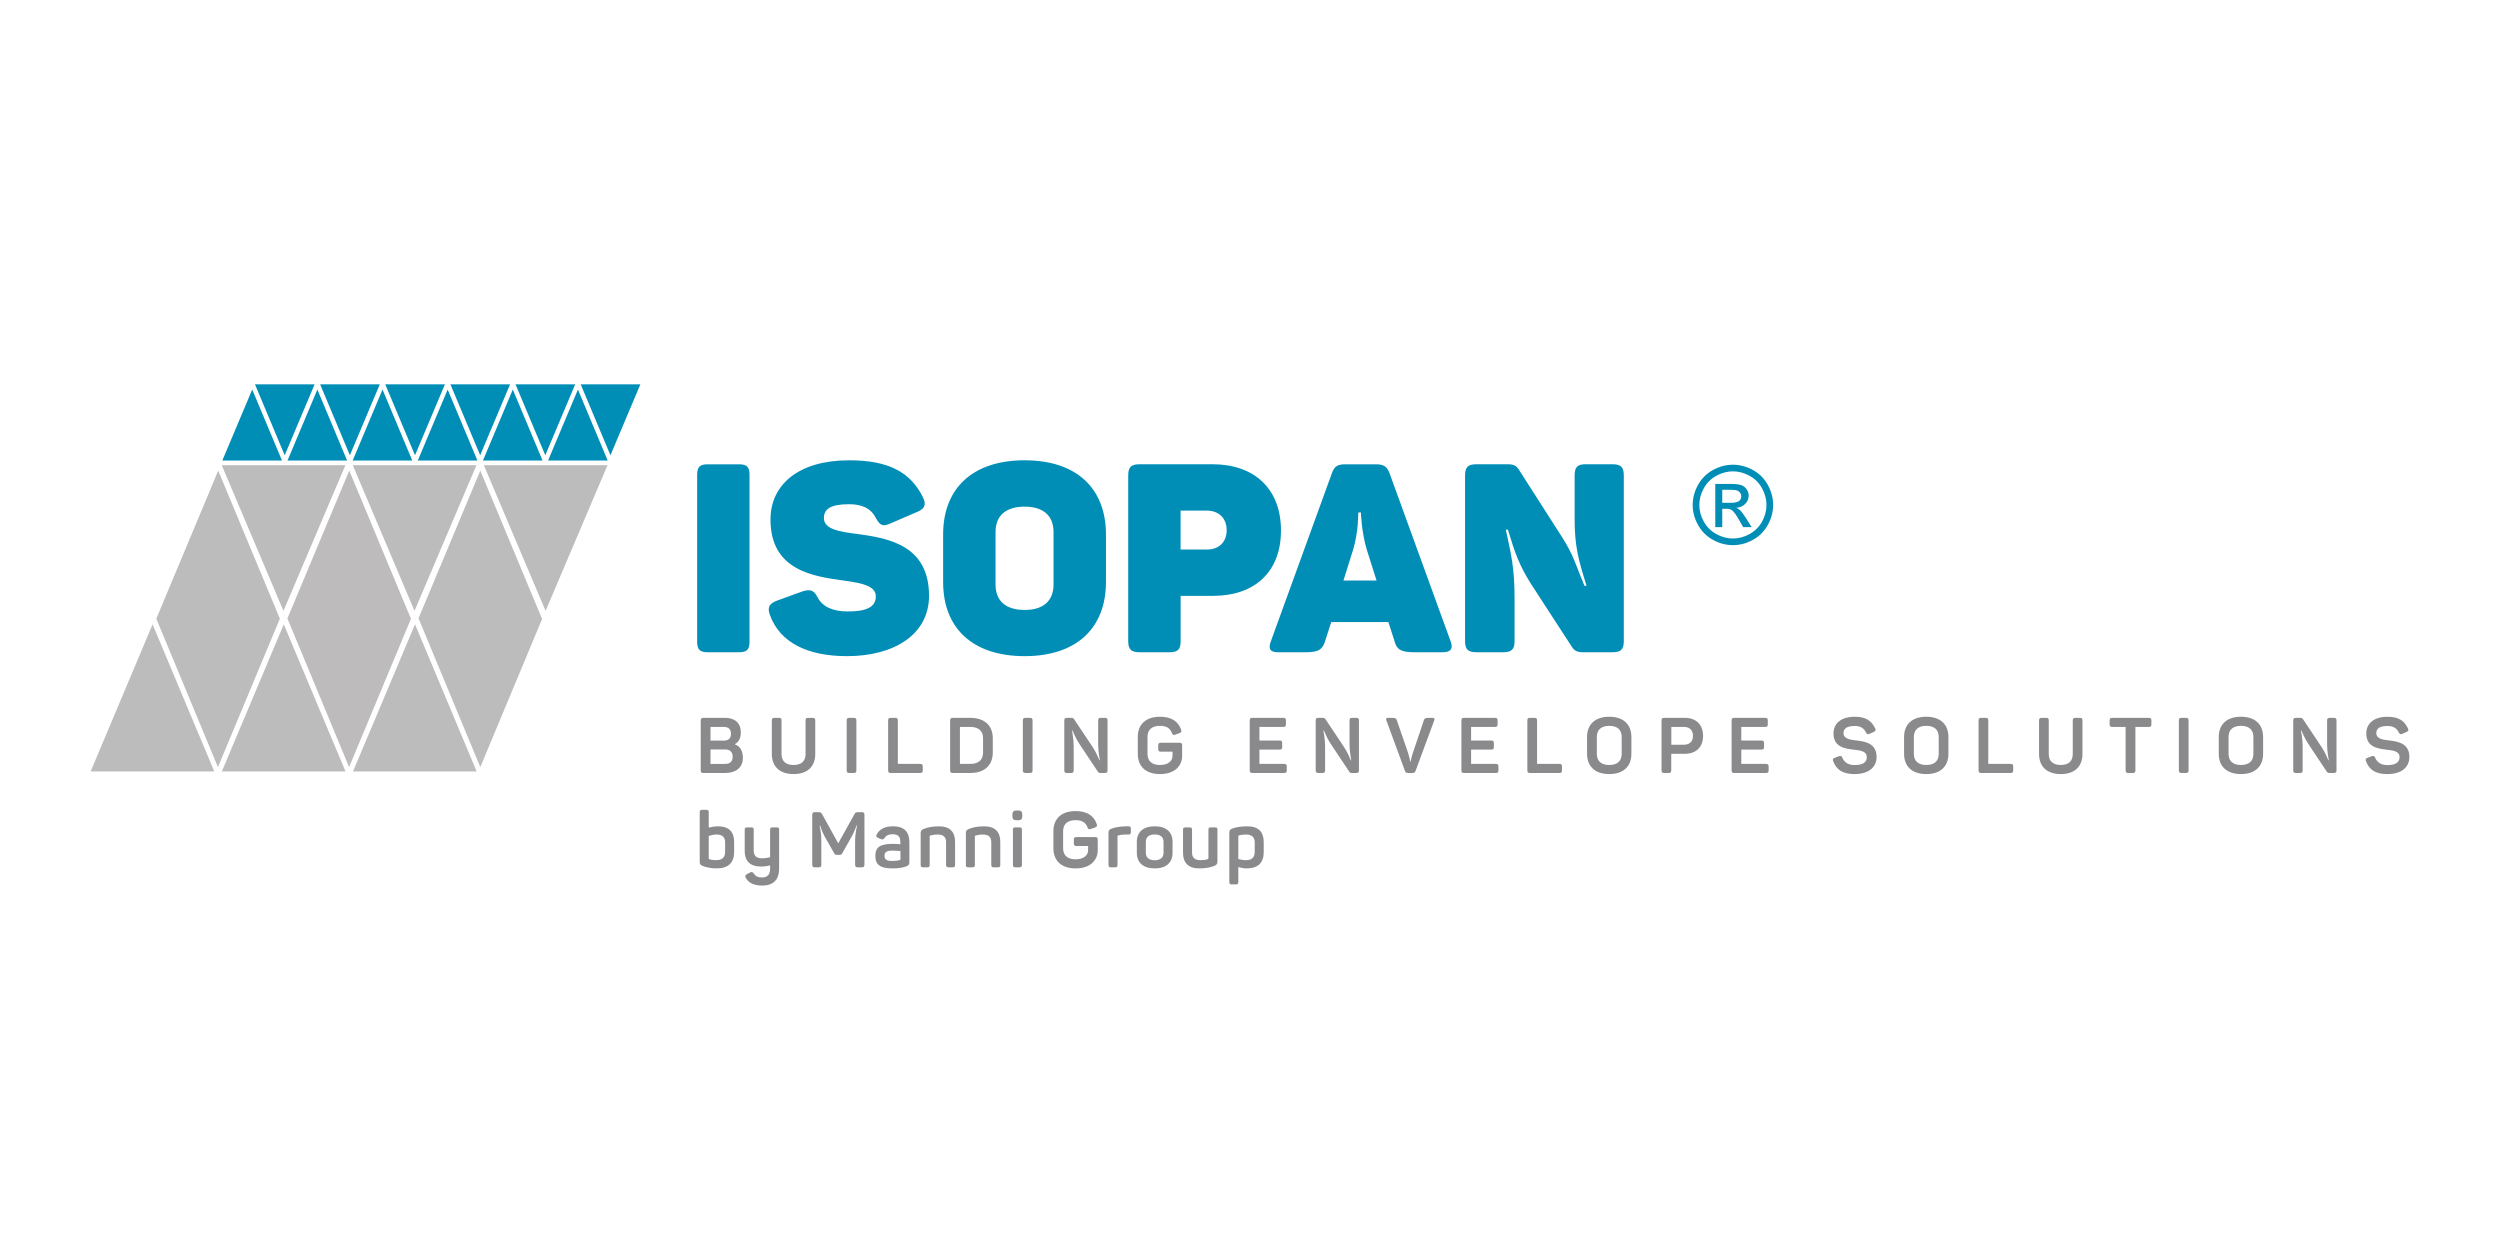 <?xml version="1.0" encoding="UTF-8"?>
<!-- Creator: CorelDRAW 2020 (64-Bit) -->
<svg xmlns="http://www.w3.org/2000/svg" xmlns:xlink="http://www.w3.org/1999/xlink" xmlns:xodm="http://www.corel.com/coreldraw/odm/2003" xml:space="preserve" width="300px" height="150px" version="1.1" style="shape-rendering:geometricPrecision; text-rendering:geometricPrecision; image-rendering:optimizeQuality; fill-rule:evenodd; clip-rule:evenodd" viewBox="0 0 148.13 74.065">
 <defs>
  <style type="text/css">
   <![CDATA[
    .fil5 {fill:none}
    .fil1 {fill:#008EB7;fill-rule:nonzero}
    .fil0 {fill:#008EB7;fill-rule:nonzero}
    .fil4 {fill:#8A8A8D;fill-rule:nonzero}
    .fil2 {fill:#BCBCBC;fill-rule:nonzero}
    .fil3 {fill:#BDBBBB;fill-rule:nonzero}
   ]]>
  </style>
 </defs>
 <g id="Layer_x0020_1">
  <g id="_2199571177392">
   <path class="fil0" d="M102.68 27.535c0.4,0 0.79,0.102 1.172,0.308 0.38,0.205 0.678,0.499 0.89,0.88 0.213,0.383 0.319,0.782 0.319,1.196 0,0.41 -0.104,0.806 -0.314,1.184 -0.21,0.38 -0.503,0.674 -0.881,0.883 -0.379,0.21 -0.774,0.315 -1.186,0.315 -0.413,0 -0.808,-0.105 -1.187,-0.315 -0.378,-0.209 -0.672,-0.503 -0.882,-0.883 -0.211,-0.378 -0.316,-0.774 -0.316,-1.184 0,-0.414 0.106,-0.813 0.32,-1.196 0.215,-0.381 0.512,-0.675 0.892,-0.88 0.382,-0.206 0.772,-0.308 1.173,-0.308zm0 0.394c-0.335,0 -0.662,0.086 -0.979,0.258 -0.316,0.171 -0.564,0.417 -0.743,0.736 -0.179,0.319 -0.269,0.651 -0.269,0.996 0,0.344 0.089,0.672 0.264,0.987 0.176,0.315 0.422,0.561 0.738,0.736 0.315,0.176 0.645,0.265 0.989,0.265 0.343,0 0.673,-0.089 0.989,-0.265 0.315,-0.175 0.561,-0.421 0.736,-0.736 0.174,-0.315 0.262,-0.643 0.262,-0.987 0,-0.345 -0.09,-0.677 -0.268,-0.996 -0.177,-0.319 -0.425,-0.565 -0.743,-0.736 -0.318,-0.172 -0.644,-0.258 -0.976,-0.258zm-1.046 3.305l0 -2.561 0.881 0c0.302,0 0.52,0.023 0.655,0.071 0.135,0.047 0.242,0.129 0.323,0.248 0.08,0.117 0.12,0.242 0.12,0.375 0,0.186 -0.067,0.35 -0.202,0.488 -0.134,0.139 -0.312,0.217 -0.534,0.234 0.091,0.038 0.164,0.083 0.218,0.136 0.104,0.1 0.23,0.269 0.38,0.508l0.312 0.501 -0.502 0 -0.229 -0.403c-0.179,-0.318 -0.324,-0.518 -0.434,-0.597 -0.076,-0.059 -0.185,-0.088 -0.331,-0.087l-0.244 0 0 1.087 -0.413 0zm0.413 -1.442l0.503 0c0.24,0 0.404,-0.036 0.491,-0.107 0.088,-0.071 0.132,-0.166 0.132,-0.282 0,-0.076 -0.022,-0.144 -0.064,-0.203 -0.042,-0.061 -0.1,-0.105 -0.174,-0.134 -0.076,-0.029 -0.214,-0.044 -0.416,-0.044l-0.472 0 0 0.77z"></path>
   <g>
    <path class="fil1" d="M96.214 28.167l0 9.821c0,0.486 -0.173,0.659 -0.659,0.659l-1.772 0c-0.329,0 -0.502,-0.095 -0.642,-0.314l-2.415 -3.719c-0.688,-1.083 -0.956,-1.821 -1.38,-3.231l-0.124 0c0.329,1.508 0.519,2.307 0.519,4.047l0 2.558c0,0.486 -0.173,0.659 -0.676,0.659l-1.582 0c-0.502,0 -0.675,-0.173 -0.675,-0.659l0 -9.821c0,-0.486 0.173,-0.659 0.675,-0.659l1.85 0c0.362,0 0.519,0.094 0.659,0.313l2.571 4.017c0.692,1.083 0.816,1.68 1.318,2.871l0.125 0c-0.503,-1.616 -0.705,-2.369 -0.705,-3.968l0 -2.574c0,-0.486 0.156,-0.659 0.659,-0.659l1.599 0c0.482,0.003 0.655,0.173 0.655,0.659zm-10.716 10.48l-1.694 0c-0.815,0 -1.05,-0.173 -1.177,-0.659l-0.362 -1.129 -3.387 0 -0.362 1.129c-0.157,0.486 -0.359,0.659 -1.146,0.659l-1.647 0c-0.486,0 -0.581,-0.219 -0.424,-0.643l3.611 -9.945c0.157,-0.453 0.363,-0.548 0.816,-0.548l1.788 0c0.457,0 0.659,0.111 0.816,0.519l3.625 9.977c0.156,0.421 0.016,0.64 -0.457,0.64zm-4.862 -8.281l-0.156 0c0,0 0.016,1.129 -0.297,2.179l-0.581 1.851 1.961 0 -0.581 -1.834c-0.316,-1.067 -0.346,-2.196 -0.346,-2.196zm-4.736 1.067c0,2.48 -1.586,3.873 -4.016,3.873l-1.929 0 0 2.682c0,0.486 -0.156,0.659 -0.659,0.659l-1.772 0c-0.502,0 -0.675,-0.173 -0.675,-0.659l0 -9.821c0,-0.486 0.173,-0.659 0.675,-0.659l4.33 0c2.444,0.003 4.046,1.429 4.046,3.925zm-3.217 -0.016c0,-0.689 -0.441,-1.162 -1.178,-1.162l-1.553 0 0 2.307 1.553 0c0.737,0 1.178,-0.457 1.178,-1.145zm-11.969 -4.144c3.09,0 4.816,1.677 4.816,4.392l0 2.822c0,2.715 -1.726,4.391 -4.816,4.391 -3.106,0 -4.832,-1.676 -4.832,-4.391l0 -2.822c0,-2.712 1.726,-4.392 4.832,-4.392zm0 2.747c-1.099,0 -1.726,0.515 -1.726,1.507l0 3.107c0,0.988 0.627,1.507 1.726,1.507 1.083,0 1.71,-0.519 1.71,-1.507l0 -3.107c0,-0.991 -0.63,-1.507 -1.71,-1.507zm-10.401 -2.747c2.319,0 3.638,0.692 4.375,2.196 0.218,0.453 0.094,0.688 -0.376,0.877l-1.569 0.676c-0.424,0.189 -0.597,0.124 -0.848,-0.33 -0.297,-0.597 -0.861,-0.816 -1.586,-0.816 -1.067,0 -1.491,0.268 -1.491,0.816 0,0.676 0.927,0.816 2.056,0.956 1.82,0.251 4.173,0.689 4.173,3.655 0,2.306 -2.085,3.575 -4.862,3.575 -2.336,0 -3.967,-0.799 -4.564,-2.431 -0.173,-0.469 -0.033,-0.688 0.424,-0.861l1.474 -0.535c0.47,-0.156 0.692,-0.11 0.927,0.346 0.284,0.548 0.894,0.832 1.772,0.832 1.05,0 1.677,-0.219 1.677,-0.894 0,-0.613 -0.799,-0.783 -1.834,-0.926 -1.837,-0.252 -4.408,-0.582 -4.408,-3.626 0,-2.065 1.661,-3.51 4.66,-3.51zm-8.379 0.238l1.85 0c0.47,0 0.627,0.157 0.627,0.627l0 9.882c0,0.47 -0.157,0.627 -0.627,0.627l-1.85 0c-0.469,0 -0.626,-0.157 -0.626,-0.627l0 -9.882c0,-0.47 0.157,-0.627 0.626,-0.627z"></path>
    <path class="fil2" d="M28.459 27.886l-3.674 8.783 0.026 0 3.648 8.784 3.674 -8.806 -0.026 0 -3.648 -8.761zm0.21 -0.322l3.658 8.632 3.67 -8.633 -7.328 0 0 0.001zm-0.438 0l-7.328 0 3.658 8.632 3.67 -8.633 0 0.001zm-7.764 0l-7.329 0 3.658 8.632 3.67 -8.633 0.001 0.001z"></path>
    <polygon class="fil3" points="24.348,36.669 24.358,36.647 24.342,36.647 20.694,27.886 17.03,36.647 17.03,36.65 17.021,36.669 17.04,36.669 20.685,45.453 "></polygon>
    <path class="fil2" d="M5.369 45.711l7.328 0 -3.657 -8.718 -3.671 8.718zm7.775 0l7.329 0 -3.658 -8.718 -3.671 8.718zm7.773 0l7.327 0 -3.654 -8.718 -3.674 8.718 0.001 0zm-4.333 -9.042l-0.004 -0.009 0.004 -0.013 -0.006 0 -3.648 -8.761 -3.664 8.761 -0.01 0 0.006 0.013 -0.006 0.009 0.009 0 3.648 8.784 3.665 -8.784 0.006 0 0 0z"></path>
    <path class="fil1" d="M26.362 22.774l-3.534 0 1.762 4.202 1.772 -4.202 0 0zm-3.86 0l-3.533 0 1.762 4.202 1.771 -4.202zm-3.861 0l-3.533 0 1.761 4.202 1.772 -4.202zm19.301 0l-3.534 0 1.762 4.202 1.772 -4.202zm-3.861 0l-3.534 0 1.762 4.202 1.772 -4.202zm-3.859 0l-3.533 0 1.762 4.202 1.771 -4.202zm-5.466 4.512l3.531 0 -1.762 -4.205c0,0 -1.769,4.205 -1.769,4.205zm3.86 0l3.531 0 -1.762 -4.205 -1.768 4.205 -0.001 0zm3.859 0l3.531 0 -1.762 -4.205c0,0 -1.769,4.205 -1.769,4.205zm-19.301 0l3.534 0 -1.763 -4.205 -1.771 4.205zm3.863 0l3.529 0 -1.761 -4.205 -1.768 4.205 0 0zm3.861 0l3.53 0 -1.762 -4.205 -1.768 4.205z"></path>
    <path class="fil4" d="M57.409 49.117c-0.147,0.06 -0.179,0.115 -0.179,0.262l0 1.868c0,0.107 0.037,0.143 0.142,0.143l0.249 0c0.106,0 0.143,-0.036 0.143,-0.143l0 -1.693c0,-0.019 0.009,-0.037 0.032,-0.046 0.12,-0.032 0.262,-0.06 0.442,-0.06 0.336,0 0.497,0.147 0.497,0.451l0 1.349c0,0.106 0.037,0.142 0.142,0.142l0.253 0c0.106,0 0.139,-0.036 0.139,-0.143l0 -1.362c0,-0.584 -0.3,-0.924 -0.958,-0.924 -0.437,0 -0.718,0.082 -0.902,0.156zm16.935 0.787l0 0.57c0,0.332 -0.165,0.493 -0.529,0.493 -0.175,0 -0.336,-0.042 -0.442,-0.069l0 -1.34c0,-0.032 0.005,-0.046 0.042,-0.059 0.114,-0.033 0.248,-0.051 0.418,-0.051 0.332,0 0.511,0.156 0.511,0.456zm-1.326 -0.811c-0.147,0.061 -0.179,0.116 -0.179,0.263l0 2.904c0,0.106 0.037,0.143 0.143,0.143l0.248 0c0.106,0 0.143,-0.037 0.143,-0.143l0 -0.888c0.124,0.032 0.29,0.083 0.483,0.083 0.695,0 1.022,-0.345 1.022,-0.962l0 -0.603c0,-0.589 -0.304,-0.929 -0.966,-0.929 -0.428,0 -0.709,0.064 -0.894,0.133l0 -0.001zm-1.02 -0.068l-0.253 0c-0.106,0 -0.143,0.032 -0.143,0.138l0 1.671c0,0.036 -0.009,0.065 -0.046,0.078 -0.124,0.037 -0.248,0.055 -0.423,0.055 -0.341,0 -0.502,-0.148 -0.502,-0.456l0 -1.348c0,-0.106 -0.037,-0.138 -0.142,-0.138l-0.249 0c-0.106,0 -0.143,0.032 -0.143,0.138l0 1.366c0,0.581 0.3,0.926 0.958,0.926 0.441,0 0.713,-0.078 0.901,-0.152 0.143,-0.059 0.18,-0.124 0.18,-0.267l0 -1.873c0,-0.106 -0.032,-0.138 -0.138,-0.138zm-3.056 0.856l0 0.654c0,0.276 -0.184,0.436 -0.524,0.436 -0.336,0 -0.525,-0.161 -0.525,-0.436l0 -0.654c0,-0.281 0.189,-0.437 0.525,-0.437 0.34,0 0.524,0.156 0.524,0.437zm-1.583 0l0 0.654c0,0.57 0.377,0.92 1.059,0.92 0.69,0 1.058,-0.35 1.058,-0.92l0 -0.654c0,-0.571 -0.368,-0.921 -1.058,-0.921 -0.682,0 -1.059,0.35 -1.059,0.921zm-0.643 -0.921c-0.415,0.01 -0.686,0.074 -0.856,0.139 -0.148,0.059 -0.18,0.114 -0.18,0.261l0 1.888c0,0.106 0.037,0.142 0.142,0.142l0.249 0c0.106,0 0.143,-0.036 0.143,-0.143l0 -1.688c0,-0.024 0.004,-0.047 0.041,-0.056 0.125,-0.037 0.262,-0.055 0.442,-0.055l0.166 0c0.106,0 0.142,-0.036 0.142,-0.143l0 -0.202c0,-0.11 -0.036,-0.143 -0.142,-0.143l-0.147 0zm-1.828 0.64l-1.105 0c-0.115,0 -0.156,0.037 -0.156,0.156l0 0.212c0,0.12 0.041,0.161 0.156,0.161l0.69 0 0 0.248c0,0.309 -0.271,0.539 -0.741,0.539 -0.474,0 -0.74,-0.23 -0.74,-0.653l0 -1.012c0,-0.424 0.262,-0.655 0.74,-0.655 0.383,0 0.599,0.143 0.705,0.425 0.041,0.114 0.087,0.137 0.198,0.096l0.253 -0.088c0.106,-0.041 0.133,-0.092 0.096,-0.202 -0.174,-0.498 -0.575,-0.769 -1.252,-0.769 -0.847,0 -1.316,0.46 -1.316,1.197l0 1.003c0,0.736 0.469,1.197 1.316,1.197 0.843,0 1.312,-0.461 1.312,-1.082l0 -0.617c0,-0.119 -0.037,-0.156 -0.156,-0.156zm-4.48 -0.575l-0.248 0c-0.106,0 -0.142,0.032 -0.142,0.138l0 2.084c0,0.107 0.036,0.143 0.142,0.143l0.248 0c0.107,0 0.143,-0.036 0.143,-0.143l0 -2.084c0,-0.106 -0.036,-0.138 -0.143,-0.138zm-0.11 -1.004l-0.032 0c-0.217,0 -0.281,0.06 -0.281,0.272l0 0.041c0,0.212 0.069,0.268 0.281,0.268l0.032 0c0.212,0 0.276,-0.061 0.276,-0.268l0 -0.041c0,-0.212 -0.064,-0.272 -0.276,-0.272zm-5.566 1.096c-0.148,0.06 -0.18,0.115 -0.18,0.262l0 1.868c0,0.107 0.037,0.143 0.143,0.143l0.248 0c0.106,0 0.143,-0.036 0.143,-0.143l0 -1.693c0,-0.019 0.009,-0.037 0.032,-0.046 0.12,-0.032 0.263,-0.06 0.442,-0.06 0.336,0 0.497,0.147 0.497,0.451l0 1.349c0,0.106 0.037,0.142 0.143,0.142l0.253 0c0.106,0 0.138,-0.036 0.138,-0.143l0 -1.362c0,-0.584 -0.299,-0.924 -0.957,-0.924 -0.438,0 -0.718,0.082 -0.902,0.156zm-1.379 1.307l0 0.478c0,0.042 -0.014,0.051 -0.055,0.065 -0.15,0.034 -0.303,0.049 -0.456,0.046 -0.359,0 -0.432,-0.133 -0.432,-0.304 0,-0.193 0.092,-0.308 0.442,-0.308 0.179,0 0.404,0.018 0.501,0.023zm-1.404 -0.985c-0.055,0.106 -0.027,0.161 0.078,0.207l0.184 0.073c0.102,0.042 0.129,0.028 0.199,-0.068 0.096,-0.148 0.248,-0.221 0.478,-0.221 0.35,0 0.46,0.17 0.46,0.455l0 0.139c-0.147,-0.015 -0.294,-0.023 -0.442,-0.023 -0.731,0 -1.04,0.179 -1.04,0.713 0,0.465 0.212,0.741 1.022,0.741 0.382,0 0.658,-0.055 0.829,-0.129 0.128,-0.055 0.165,-0.101 0.165,-0.262l0 -1.16c0,-0.539 -0.226,-0.944 -0.98,-0.944 -0.483,0 -0.796,0.18 -0.953,0.479l0 0zm-0.886 -1.316l-0.23 0c-0.12,0 -0.152,0.023 -0.207,0.124l-0.957 1.721 -0.958 -1.726c-0.055,-0.096 -0.092,-0.119 -0.221,-0.119l-0.207 0c-0.115,0 -0.156,0.041 -0.156,0.156l0 2.955c0,0.115 0.041,0.156 0.156,0.156l0.226 0c0.119,0 0.156,-0.041 0.156,-0.156l0 -1.399c0,-0.29 -0.027,-0.562 -0.101,-0.921l0.032 0c0.115,0.368 0.217,0.571 0.373,0.838l0.451 0.792c0.05,0.092 0.078,0.11 0.175,0.11l0.143 0c0.096,0 0.128,-0.028 0.175,-0.11l0.446 -0.788c0.152,-0.266 0.271,-0.496 0.391,-0.842l0.032 0c-0.078,0.355 -0.115,0.653 -0.115,0.916l0 1.404c0,0.115 0.042,0.156 0.157,0.156l0.239 0c0.115,0 0.157,-0.041 0.157,-0.156l0 -2.955c0,-0.115 -0.042,-0.156 -0.157,-0.156zm-5.037 0.902l-0.253 0c-0.106,0 -0.143,0.032 -0.143,0.138l0 1.629c-0.153,0.042 -0.311,0.064 -0.469,0.065 -0.341,0 -0.502,-0.148 -0.502,-0.456l0 -1.238c0,-0.106 -0.037,-0.138 -0.143,-0.138l-0.248 0c-0.106,0 -0.143,0.032 -0.143,0.138l0 1.256c0,0.58 0.299,0.925 0.957,0.925 0.231,0 0.41,-0.032 0.548,-0.064l0 0.216c0,0.327 -0.166,0.497 -0.488,0.497 -0.248,0 -0.382,-0.083 -0.478,-0.235 -0.074,-0.096 -0.124,-0.11 -0.235,-0.055l-0.175 0.097c-0.106,0.055 -0.124,0.128 -0.055,0.23 0.161,0.272 0.455,0.442 0.957,0.442 0.722,0 1.008,-0.4 1.008,-1.003l0 -2.306c0,-0.106 -0.032,-0.138 -0.138,-0.138zm-3.061 0.874l0 0.566c0,0.341 -0.17,0.502 -0.543,0.502 -0.147,0 -0.285,-0.018 -0.391,-0.056 -0.037,-0.013 -0.037,-0.027 -0.037,-0.05l0 -1.33c0.111,-0.037 0.281,-0.083 0.474,-0.083 0.327,0 0.497,0.161 0.497,0.451zm-1.114 -1.915l-0.248 0c-0.106,0 -0.143,0.037 -0.143,0.143l0 2.927c0,0.148 0.023,0.184 0.171,0.254 0.161,0.069 0.46,0.147 0.833,0.147 0.699,0 1.035,-0.345 1.035,-0.976l0 -0.594c0,-0.584 -0.299,-0.924 -0.953,-0.924 -0.225,0 -0.414,0.045 -0.552,0.077l0 -0.911c0,-0.106 -0.037,-0.143 -0.143,-0.143zm98.356 -4.521c0,0.806 0.69,0.903 1.247,0.963 0.391,0.041 0.727,0.11 0.727,0.428 0,0.331 -0.253,0.478 -0.732,0.478 -0.354,0 -0.598,-0.156 -0.713,-0.428 -0.046,-0.11 -0.092,-0.133 -0.202,-0.097l-0.249 0.093c-0.11,0.036 -0.138,0.087 -0.096,0.202 0.188,0.497 0.547,0.764 1.26,0.764 0.847,0 1.312,-0.405 1.312,-1.017 0,-0.769 -0.621,-0.911 -1.164,-0.971 -0.419,-0.046 -0.796,-0.106 -0.796,-0.438 0,-0.284 0.216,-0.423 0.667,-0.423 0.364,0 0.543,0.143 0.667,0.387 0.055,0.106 0.102,0.123 0.203,0.078l0.253 -0.11c0.11,-0.051 0.138,-0.106 0.087,-0.212 -0.221,-0.456 -0.552,-0.69 -1.21,-0.69 -0.829,0 -1.261,0.41 -1.261,0.994l0 -0.001zm-1.921 -0.929l-0.244 0c-0.119,0 -0.156,0.041 -0.156,0.156l0 1.427c0,0.465 0.101,0.884 0.101,0.93l-0.028 0c-0.022,-0.037 -0.165,-0.433 -0.4,-0.783l-1.105 -1.657c-0.036,-0.045 -0.073,-0.073 -0.156,-0.073l-0.262 0c-0.115,0 -0.157,0.041 -0.157,0.156l0 2.955c0,0.115 0.042,0.156 0.157,0.156l0.244 0c0.119,0 0.156,-0.041 0.156,-0.156l0 -1.445c0,-0.437 -0.101,-0.879 -0.101,-0.916l0.027 0c0.024,0.028 0.18,0.451 0.396,0.773l1.109 1.666c0.042,0.06 0.079,0.078 0.157,0.078l0.262 0c0.115,0 0.157,-0.041 0.157,-0.156l0 -2.955c0,-0.115 -0.042,-0.156 -0.157,-0.156zm-4.768 1.132l0 1.003c0,0.428 -0.262,0.658 -0.736,0.658 -0.47,0 -0.736,-0.23 -0.736,-0.658l0 -1.003c0,-0.428 0.266,-0.658 0.736,-0.658 0.474,0 0.736,0.23 0.736,0.658zm-2.052 0.004l0 0.995c0,0.74 0.469,1.201 1.316,1.201 0.842,0 1.312,-0.461 1.312,-1.201l0 -0.995c0,-0.741 -0.47,-1.201 -1.312,-1.201 -0.847,0 -1.316,0.46 -1.316,1.201zm-2.365 -0.98l0 2.955c0,0.115 0.042,0.156 0.157,0.156l0.263 0c0.119,0 0.156,-0.041 0.156,-0.156l0 -2.955c0,-0.115 -0.037,-0.156 -0.156,-0.156l-0.263 0c-0.115,0 -0.157,0.041 -0.157,0.156zm-1.783 -0.156l-2.163 0c-0.114,0 -0.156,0.041 -0.156,0.156l0 0.225c0,0.116 0.042,0.157 0.156,0.157l0.792 0 0 2.573c0,0.115 0.042,0.156 0.156,0.156l0.267 0c0.116,0 0.157,-0.041 0.157,-0.156l0 -2.573 0.791 0c0.12,0 0.157,-0.041 0.157,-0.157l0 -0.225c0,-0.115 -0.037,-0.156 -0.157,-0.156zm-5.925 2.145l0 -1.989c0,-0.115 -0.037,-0.156 -0.156,-0.156l-0.263 0c-0.115,0 -0.156,0.041 -0.156,0.156l0 1.984c0,0.722 0.441,1.192 1.288,1.192 0.848,0 1.284,-0.47 1.284,-1.192l0 -1.984c0,-0.115 -0.036,-0.156 -0.156,-0.156l-0.262 0c-0.12,0 -0.157,0.041 -0.157,0.156l0 1.989c0,0.409 -0.235,0.648 -0.709,0.648 -0.474,0 -0.713,-0.239 -0.713,-0.648zm-3.74 -2.145l-0.263 0c-0.115,0 -0.156,0.041 -0.156,0.156l0 2.955c0,0.115 0.041,0.156 0.156,0.156l1.74 0c0.12,0 0.157,-0.041 0.157,-0.156l0 -0.226c0,-0.114 -0.037,-0.156 -0.157,-0.156l-1.321 0 0 -2.573c0,-0.115 -0.036,-0.156 -0.156,-0.156zm-2.78 1.132l0 1.003c0,0.428 -0.262,0.658 -0.736,0.658 -0.47,0 -0.737,-0.23 -0.737,-0.658l0 -1.003c0,-0.428 0.267,-0.658 0.737,-0.658 0.474,0 0.736,0.23 0.736,0.658zm-2.053 0.004l0 0.995c0,0.74 0.47,1.201 1.317,1.201 0.842,0 1.311,-0.461 1.311,-1.201l0 -0.995c0,-0.741 -0.469,-1.201 -1.311,-1.201 -0.847,0 -1.317,0.46 -1.317,1.201zm-4.182 -0.207c0,0.806 0.69,0.903 1.247,0.962 0.391,0.042 0.727,0.111 0.727,0.429 0,0.331 -0.253,0.478 -0.731,0.478 -0.355,0 -0.599,-0.156 -0.714,-0.428 -0.046,-0.111 -0.092,-0.133 -0.202,-0.097l-0.249 0.092c-0.11,0.037 -0.138,0.088 -0.097,0.203 0.189,0.497 0.548,0.764 1.262,0.764 0.846,0 1.311,-0.405 1.311,-1.017 0,-0.769 -0.621,-0.911 -1.164,-0.971 -0.419,-0.046 -0.797,-0.106 -0.797,-0.438 0,-0.285 0.217,-0.423 0.668,-0.423 0.363,0 0.543,0.143 0.667,0.387 0.055,0.106 0.102,0.123 0.202,0.078l0.253 -0.111c0.111,-0.05 0.139,-0.106 0.088,-0.212 -0.221,-0.455 -0.552,-0.69 -1.21,-0.69 -0.829,0 -1.261,0.41 -1.261,0.995l0 -0.001zm-4.05 -0.929l-1.832 0c-0.114,0 -0.156,0.041 -0.156,0.156l0 2.955c0,0.115 0.042,0.156 0.156,0.156l1.883 0c0.115,0 0.156,-0.041 0.156,-0.156l0 -0.226c0,-0.114 -0.041,-0.156 -0.156,-0.156l-1.464 0 0 -0.847 1.192 0c0.12,0 0.157,-0.041 0.157,-0.156l0 -0.226c0,-0.115 -0.037,-0.156 -0.157,-0.156l-1.192 0 0 -0.806 1.413 0c0.12,0 0.157,-0.041 0.157,-0.156l0 -0.226c0,-0.115 -0.037,-0.156 -0.157,-0.156zm-4.813 1.592l-0.746 0 0 -1.054 0.746 0c0.336,0 0.538,0.198 0.538,0.529 0,0.332 -0.202,0.525 -0.538,0.525zm0.05 -1.592l-1.219 0c-0.115,0 -0.157,0.041 -0.157,0.156l0 2.955c0,0.115 0.042,0.156 0.157,0.156l0.262 0c0.12,0 0.157,-0.041 0.157,-0.156l0 -0.98 0.8 0c0.672,0 1.086,-0.396 1.086,-1.063 0,-0.667 -0.418,-1.068 -1.086,-1.068zm-3.737 1.132l0 1.003c0,0.428 -0.262,0.658 -0.736,0.658 -0.47,0 -0.736,-0.23 -0.736,-0.658l0 -1.003c0,-0.428 0.266,-0.658 0.736,-0.658 0.474,0 0.736,0.23 0.736,0.658zm-2.052 0.004l0 0.995c0,0.74 0.469,1.201 1.316,1.201 0.842,0 1.312,-0.461 1.312,-1.201l0 -0.995c0,-0.741 -0.47,-1.201 -1.312,-1.201 -0.847,0 -1.316,0.46 -1.316,1.201zm-3.118 -1.136l-0.263 0c-0.115,0 -0.156,0.041 -0.156,0.156l0 2.955c0,0.115 0.041,0.156 0.156,0.156l1.74 0c0.119,0 0.156,-0.041 0.156,-0.156l0 -0.226c0,-0.114 -0.037,-0.156 -0.156,-0.156l-1.321 0 0 -2.573c0,-0.115 -0.037,-0.156 -0.156,-0.156zm-2.339 0l-1.832 0c-0.115,0 -0.156,0.041 -0.156,0.156l0 2.955c0,0.115 0.041,0.156 0.156,0.156l1.882 0c0.116,0 0.157,-0.041 0.157,-0.156l0 -0.226c0,-0.114 -0.041,-0.156 -0.157,-0.156l-1.463 0 0 -0.847 1.192 0c0.12,0 0.157,-0.041 0.157,-0.156l0 -0.226c0,-0.115 -0.037,-0.156 -0.157,-0.156l-1.192 0 0 -0.806 1.413 0c0.119,0 0.157,-0.041 0.157,-0.156l0 -0.226c0,-0.115 -0.038,-0.156 -0.157,-0.156zm-3.699 0l-0.225 0c-0.194,0 -0.249,0.028 -0.286,0.138l-0.662 1.965c-0.074,0.217 -0.116,0.47 -0.12,0.484l-0.027 0c-0.005,-0.015 -0.051,-0.272 -0.12,-0.489l-0.677 -1.959c-0.032,-0.111 -0.087,-0.139 -0.286,-0.139l-0.229 0c-0.116,0 -0.143,0.05 -0.102,0.152l1.1 2.991c0.037,0.102 0.088,0.124 0.194,0.124l0.243 0c0.106,0 0.157,-0.022 0.194,-0.129l1.104 -2.986c0.037,-0.102 0.01,-0.152 -0.101,-0.152zm-4.516 0l-0.244 0c-0.12,0 -0.157,0.041 -0.157,0.156l0 1.427c0,0.465 0.102,0.884 0.102,0.93l-0.028 0c-0.023,-0.037 -0.166,-0.433 -0.4,-0.783l-1.105 -1.657c-0.037,-0.045 -0.073,-0.073 -0.156,-0.073l-0.263 0c-0.115,0 -0.156,0.041 -0.156,0.156l0 2.955c0,0.115 0.041,0.156 0.156,0.156l0.244 0c0.12,0 0.157,-0.041 0.157,-0.156l0 -1.445c0,-0.437 -0.102,-0.879 -0.102,-0.916l0.028 0c0.023,0.028 0.18,0.451 0.396,0.773l1.109 1.666c0.042,0.06 0.078,0.078 0.157,0.078l0.262 0c0.115,0 0.157,-0.041 0.157,-0.156l0 -2.955c0,-0.115 -0.042,-0.156 -0.157,-0.156zm-4.327 0l-1.832 0c-0.115,0 -0.156,0.041 -0.156,0.156l0 2.955c0,0.115 0.041,0.156 0.156,0.156l1.883 0c0.115,0 0.156,-0.041 0.156,-0.156l0 -0.226c0,-0.114 -0.041,-0.156 -0.156,-0.156l-1.464 0 0 -0.847 1.192 0c0.12,0 0.157,-0.041 0.157,-0.156l0 -0.226c0,-0.115 -0.037,-0.156 -0.157,-0.156l-1.192 0 0 -0.806 1.413 0c0.12,0 0.157,-0.041 0.157,-0.156l0 -0.226c0,-0.115 -0.037,-0.156 -0.157,-0.156zm-6.148 1.477l-1.105 0c-0.115,0 -0.156,0.037 -0.156,0.157l0 0.211c0,0.12 0.041,0.161 0.156,0.161l0.691 0 0 0.249c0,0.308 -0.272,0.539 -0.741,0.539 -0.474,0 -0.741,-0.231 -0.741,-0.654l0 -1.013c0,-0.423 0.262,-0.653 0.741,-0.653 0.382,0 0.598,0.142 0.704,0.423 0.041,0.115 0.087,0.138 0.198,0.097l0.253 -0.088c0.106,-0.041 0.133,-0.092 0.097,-0.202 -0.175,-0.497 -0.576,-0.769 -1.252,-0.769 -0.847,0 -1.317,0.46 -1.317,1.197l0 1.003c0,0.736 0.47,1.197 1.317,1.197 0.842,0 1.311,-0.461 1.311,-1.082l0 -0.616c0,-0.12 -0.036,-0.157 -0.156,-0.157zm-4.42 -1.477l-0.244 0c-0.12,0 -0.156,0.041 -0.156,0.156l0 1.427c0,0.465 0.101,0.884 0.101,0.93l-0.028 0c-0.023,-0.037 -0.165,-0.433 -0.4,-0.783l-1.105 -1.657c-0.036,-0.045 -0.073,-0.073 -0.156,-0.073l-0.262 0c-0.115,0 -0.157,0.041 -0.157,0.156l0 2.955c0,0.115 0.042,0.156 0.157,0.156l0.244 0c0.119,0 0.156,-0.041 0.156,-0.156l0 -1.445c0,-0.437 -0.101,-0.879 -0.101,-0.916l0.027 0c0.023,0.028 0.18,0.451 0.396,0.773l1.109 1.666c0.042,0.06 0.079,0.078 0.157,0.078l0.262 0c0.115,0 0.156,-0.041 0.156,-0.156l0 -2.955c0,-0.115 -0.041,-0.156 -0.156,-0.156zm-4.863 0.156l0 2.955c0,0.115 0.041,0.156 0.156,0.156l0.263 0c0.119,0 0.156,-0.041 0.156,-0.156l0 -2.955c0,-0.115 -0.037,-0.156 -0.156,-0.156l-0.263 0c-0.115,0 -0.156,0.041 -0.156,0.156zm-2.357 1.054l0 0.847c0,0.437 -0.271,0.672 -0.754,0.672l-0.617 0 0 -2.19 0.617 0c0.483,0 0.754,0.234 0.754,0.672l0 -0.001zm-0.759 -1.21l-1.036 0c-0.115,0 -0.156,0.041 -0.156,0.156l0 2.955c0,0.115 0.041,0.156 0.156,0.156l1.036 0c0.856,0 1.335,-0.464 1.335,-1.215l0 -0.837c0,-0.751 -0.479,-1.215 -1.335,-1.215zm-4.447 0l-0.262 0c-0.116,0 -0.157,0.041 -0.157,0.156l0 2.955c0,0.115 0.041,0.156 0.156,0.156l1.74 0c0.12,0 0.156,-0.041 0.156,-0.156l0 -0.226c0,-0.114 -0.036,-0.156 -0.156,-0.156l-1.321 0 0 -2.573c0,-0.115 -0.037,-0.156 -0.156,-0.156zm-2.875 0.156l0 2.955c0,0.115 0.041,0.156 0.156,0.156l0.262 0c0.12,0 0.157,-0.041 0.157,-0.156l0 -2.955c0,-0.115 -0.037,-0.156 -0.156,-0.156l-0.263 0c-0.115,0 -0.157,0.041 -0.157,0.156l0.001 0zm-3.86 1.989l0 -1.989c0,-0.115 -0.036,-0.156 -0.156,-0.156l-0.262 0c-0.115,0 -0.157,0.041 -0.157,0.156l0 1.984c0,0.722 0.442,1.192 1.289,1.192 0.847,0 1.284,-0.47 1.284,-1.192l0 -1.984c0,-0.115 -0.037,-0.156 -0.156,-0.156l-0.263 0c-0.12,0 -0.156,0.041 -0.156,0.156l0 1.989c0,0.409 -0.235,0.648 -0.709,0.648 -0.474,0 -0.714,-0.239 -0.714,-0.648zm-2.896 0.161c0,0.281 -0.157,0.423 -0.442,0.423l-0.87 0 0 -0.856 0.87 0c0.285,0 0.442,0.152 0.442,0.433l0 0zm-0.102 -1.362c0,0.275 -0.147,0.405 -0.423,0.405l-0.787 0 0 -0.811 0.787 0c0.276,0 0.424,0.134 0.424,0.406l-0.001 0zm-0.354 -0.944l-1.279 0c-0.115,0 -0.157,0.041 -0.157,0.156l0 2.955c0,0.115 0.042,0.156 0.157,0.156l1.307 0c0.603,0 1.035,-0.317 1.035,-0.897 0,-0.415 -0.175,-0.691 -0.469,-0.796l0 -0.019c0.239,-0.142 0.345,-0.363 0.345,-0.694 0,-0.553 -0.35,-0.861 -0.939,-0.861l0 0z"></path>
   </g>
  </g>
  <rect class="fil5" width="148.131" height="74.065"></rect>
 </g>
</svg>
